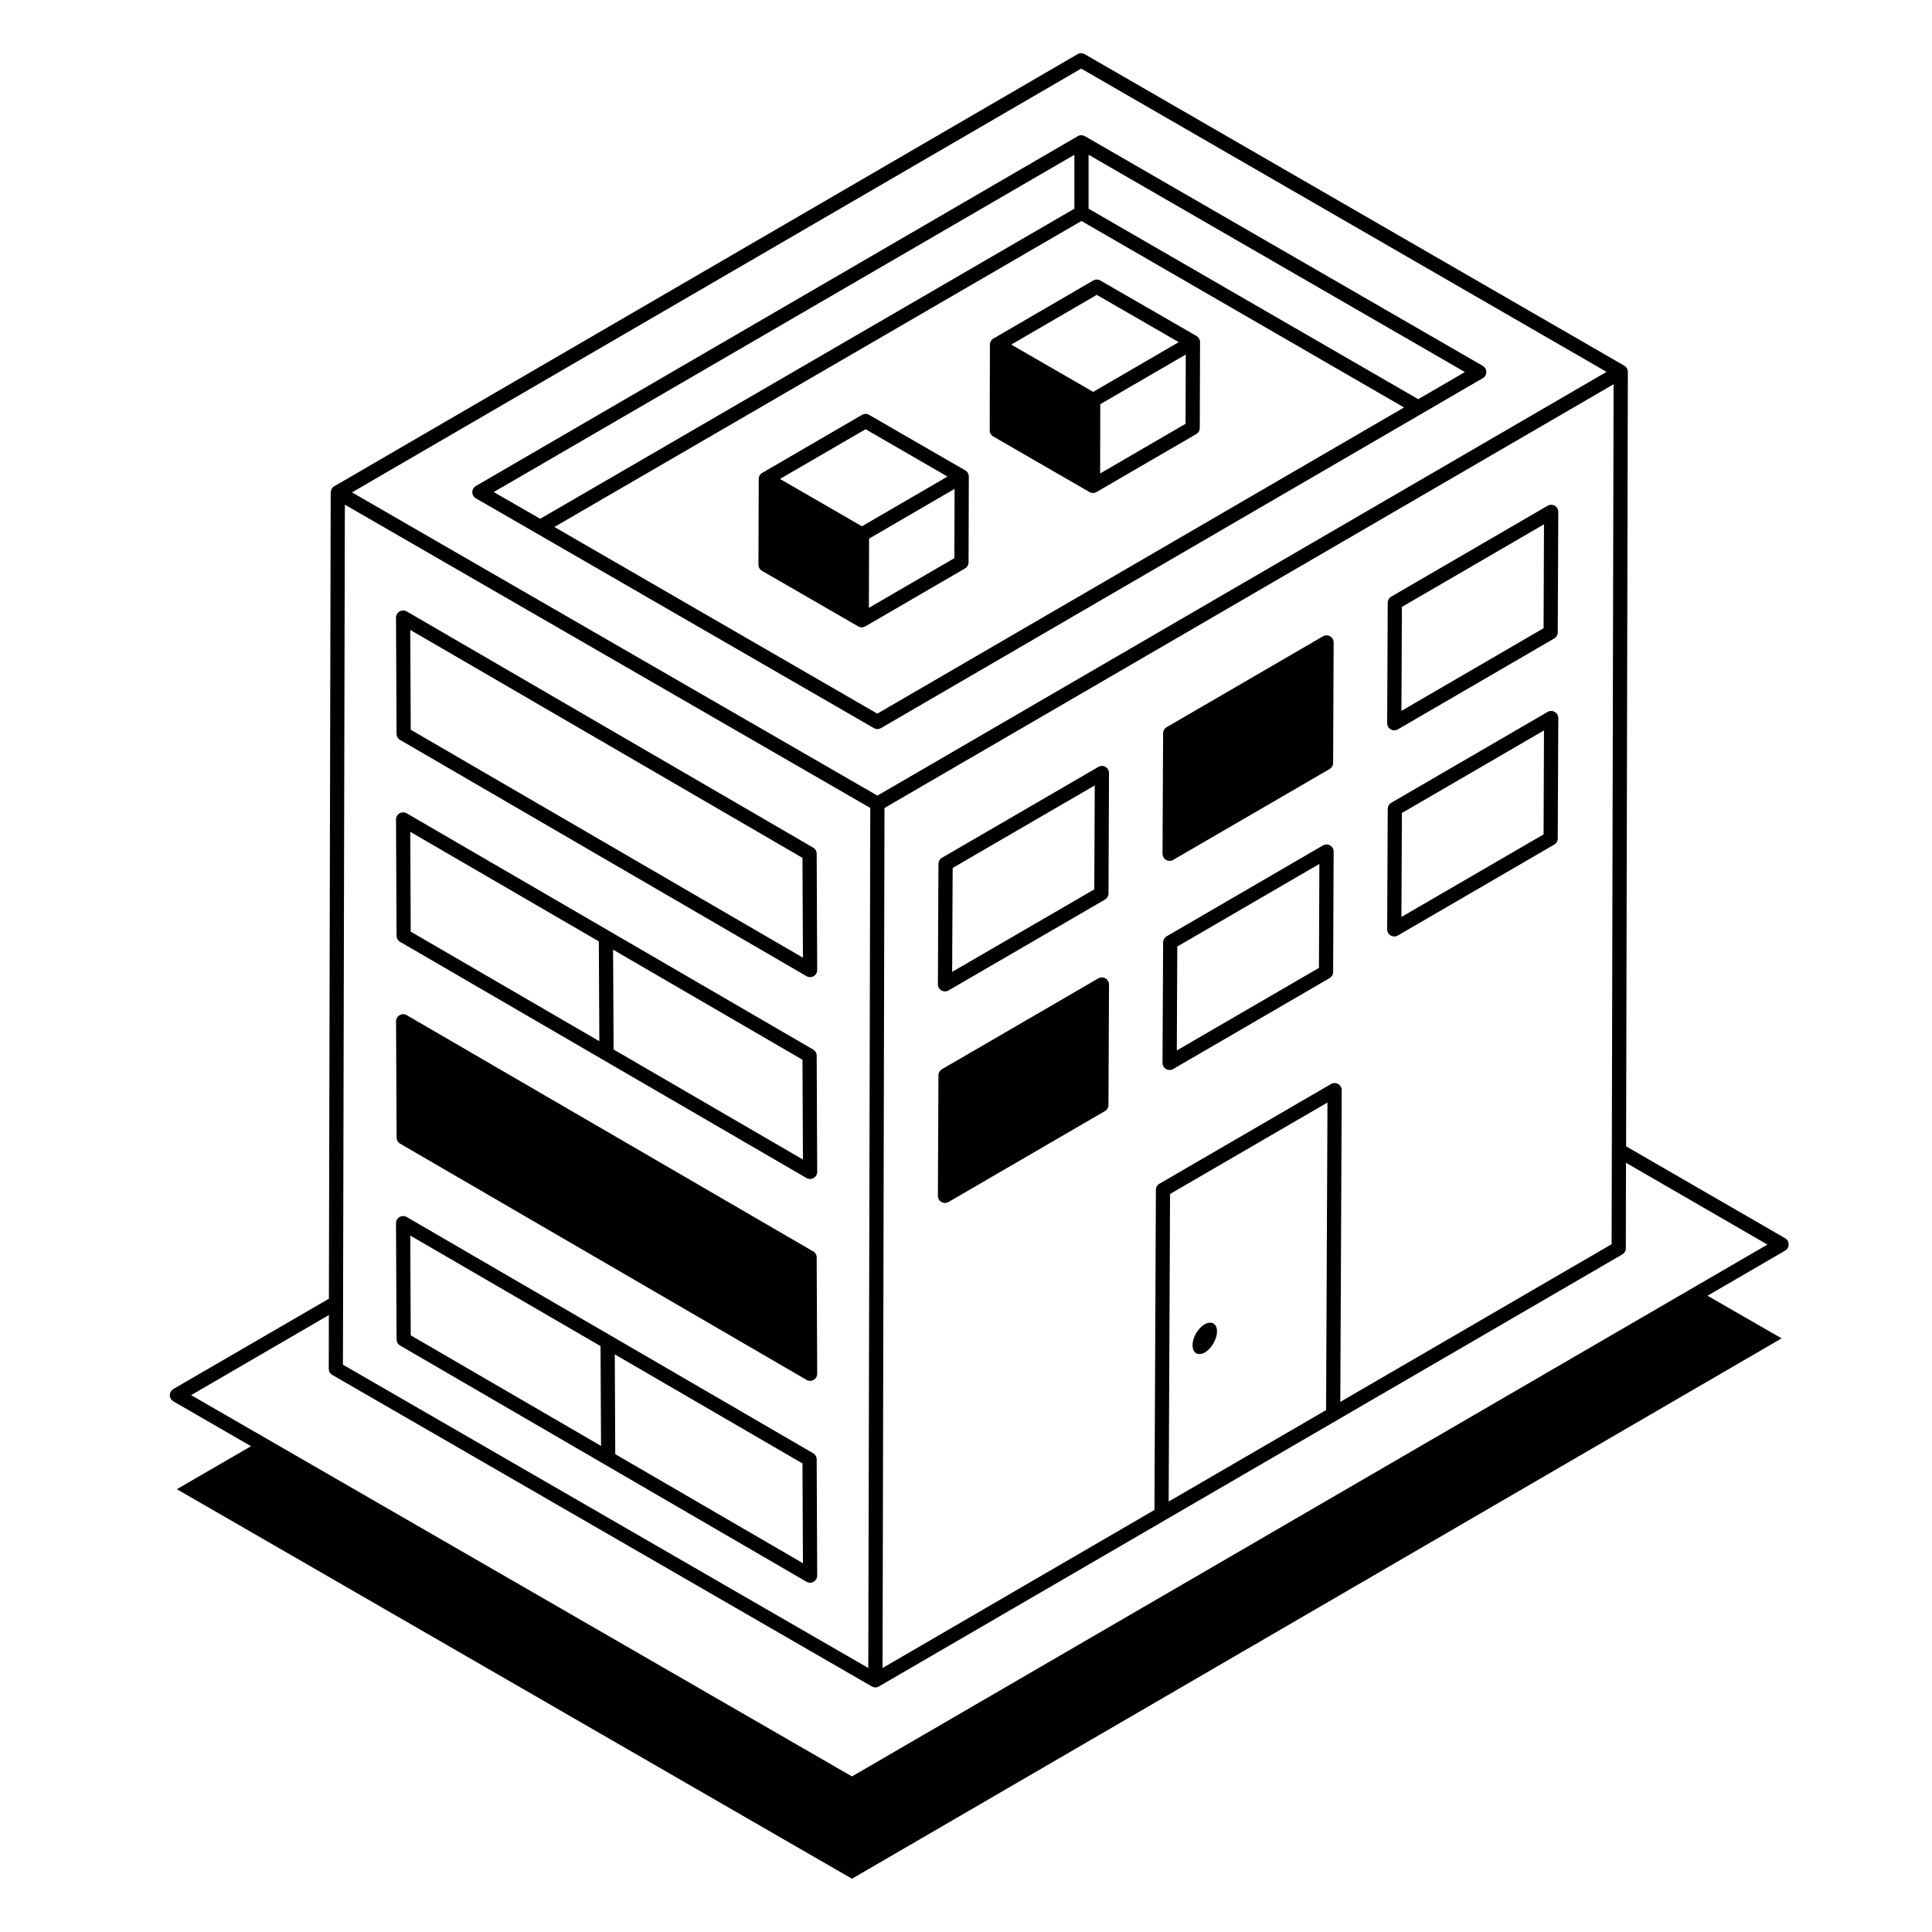 <svg width="32" height="32" viewBox="0 0 42 42" fill="none" xmlns="http://www.w3.org/2000/svg">
<path d="M26.192 29.403C26.043 29.483 25.926 29.415 25.926 29.249C25.92 29.082 26.043 28.872 26.185 28.791C26.334 28.705 26.457 28.773 26.457 28.94C26.457 29.113 26.334 29.317 26.192 29.403Z" fill="black"/>
<path d="M37.12 28.168L38.81 27.186C38.905 27.132 38.912 26.978 38.81 26.92L35.35 24.92L35.388 8.084C35.388 8.057 35.381 8.03 35.367 8.007C35.354 7.983 35.334 7.964 35.311 7.95L23.581 1.178C23.557 1.164 23.53 1.157 23.503 1.157C23.476 1.157 23.449 1.164 23.425 1.178L7.268 10.57H7.266C7.243 10.583 7.224 10.603 7.21 10.627C7.204 10.637 7.204 10.65 7.2 10.662C7.197 10.676 7.189 10.689 7.189 10.704L7.15 28.233L3.772 30.194C3.665 30.261 3.664 30.399 3.772 30.466L5.457 31.439L3.845 32.374L18.521 40.842L38.73 29.095L37.12 28.168ZM25.406 32.642L25.436 25.956L28.858 23.968L28.828 30.654L25.406 32.642ZM28.935 23.566L25.204 25.734C25.181 25.747 25.162 25.767 25.148 25.79C25.135 25.813 25.128 25.84 25.128 25.866L25.097 32.825L19.186 36.261L19.228 17.565L35.078 8.353L35.035 27.048L29.137 30.476L29.168 23.7C29.168 23.673 29.161 23.646 29.147 23.622C29.134 23.599 29.114 23.579 29.09 23.565C29.067 23.552 29.04 23.545 29.012 23.545C28.985 23.545 28.958 23.552 28.935 23.566ZM18.876 36.261L7.455 29.667L7.497 10.971L18.919 17.564L18.876 36.261ZM23.504 1.491L34.925 8.084L19.074 17.296L7.652 10.704L23.504 1.491ZM7.149 28.588L7.147 29.756C7.147 29.811 7.176 29.862 7.224 29.89L18.953 36.662C18.976 36.675 19.003 36.683 19.03 36.683C19.057 36.683 19.084 36.675 19.107 36.662L19.108 36.661L35.267 27.27C35.291 27.257 35.31 27.237 35.324 27.214C35.337 27.191 35.344 27.164 35.344 27.137L35.348 25.278L38.422 27.056L18.521 38.618L4.155 30.329L7.149 28.588Z" fill="black"/>
<path d="M19.153 15.828L32.235 8.221C32.258 8.208 32.278 8.188 32.291 8.165C32.305 8.141 32.312 8.115 32.312 8.088C32.312 8.061 32.305 8.034 32.291 8.011C32.278 7.987 32.258 7.968 32.235 7.954L23.584 2.96C23.56 2.947 23.533 2.94 23.506 2.94C23.479 2.94 23.453 2.947 23.429 2.961L10.891 10.248L10.346 10.564L10.344 10.565C10.321 10.579 10.301 10.598 10.288 10.622C10.274 10.645 10.267 10.672 10.267 10.699C10.267 10.726 10.274 10.753 10.288 10.776C10.301 10.8 10.321 10.819 10.344 10.833C11.23 11.344 7.14 8.982 18.997 15.828C19.02 15.842 19.047 15.849 19.074 15.849C19.101 15.849 19.128 15.842 19.151 15.828L19.153 15.828ZM12.052 11.456L23.51 4.804L30.523 8.858L19.072 15.514L12.052 11.456ZM30.831 8.678L23.665 4.537V3.364L31.846 8.088L30.831 8.678ZM23.356 4.537L11.744 11.278L10.733 10.697L23.356 3.365V4.537ZM23.877 16.672L20.478 18.647C20.455 18.66 20.436 18.68 20.422 18.703C20.409 18.726 20.401 18.753 20.401 18.779L20.389 21.397C20.389 21.424 20.396 21.451 20.41 21.475C20.423 21.498 20.443 21.518 20.466 21.532C20.49 21.545 20.517 21.552 20.544 21.552C20.571 21.552 20.598 21.545 20.621 21.531L24.021 19.556C24.044 19.542 24.064 19.523 24.077 19.5C24.09 19.476 24.098 19.45 24.098 19.423L24.109 16.805C24.109 16.778 24.102 16.751 24.088 16.727C24.075 16.704 24.055 16.684 24.032 16.671C24.008 16.657 23.982 16.65 23.954 16.65C23.927 16.651 23.901 16.658 23.877 16.672ZM23.789 19.334L20.699 21.128L20.71 18.869L23.799 17.074L23.789 19.334ZM28.76 13.833L25.361 15.809C25.338 15.822 25.319 15.841 25.305 15.865C25.292 15.888 25.285 15.915 25.285 15.941L25.272 18.559C25.272 18.586 25.279 18.613 25.293 18.637C25.306 18.661 25.326 18.68 25.35 18.694C25.373 18.707 25.4 18.715 25.427 18.714C25.455 18.714 25.482 18.707 25.505 18.693L28.905 16.718C28.928 16.704 28.947 16.685 28.961 16.662C28.974 16.638 28.981 16.612 28.981 16.585L28.992 13.967C28.992 13.94 28.985 13.913 28.972 13.89C28.958 13.866 28.939 13.847 28.915 13.833C28.892 13.819 28.865 13.812 28.838 13.812C28.81 13.812 28.784 13.82 28.76 13.833ZM30.388 15.856L33.787 13.88C33.81 13.866 33.83 13.847 33.843 13.823C33.857 13.8 33.864 13.774 33.864 13.747L33.876 11.129C33.876 11.102 33.869 11.075 33.856 11.051C33.842 11.028 33.822 11.008 33.799 10.995C33.775 10.981 33.748 10.974 33.721 10.974C33.694 10.974 33.667 10.981 33.643 10.995L30.244 12.97C30.221 12.984 30.202 13.003 30.188 13.027C30.175 13.05 30.168 13.076 30.168 13.103L30.156 15.722C30.156 15.749 30.163 15.776 30.177 15.8C30.19 15.823 30.21 15.842 30.233 15.856C30.257 15.87 30.284 15.877 30.311 15.877C30.338 15.877 30.365 15.869 30.388 15.856ZM30.476 13.194L33.565 11.398L33.556 13.657L30.466 15.454L30.476 13.194ZM28.76 18.379L25.361 20.355C25.338 20.368 25.319 20.387 25.305 20.41C25.292 20.434 25.285 20.46 25.285 20.487L25.272 23.105C25.272 23.132 25.279 23.159 25.293 23.183C25.306 23.206 25.326 23.226 25.35 23.24C25.373 23.253 25.4 23.261 25.427 23.26C25.455 23.26 25.482 23.253 25.505 23.239L28.905 21.263C28.928 21.25 28.947 21.23 28.961 21.207C28.974 21.184 28.981 21.157 28.981 21.13L28.992 18.513C28.992 18.485 28.985 18.459 28.972 18.435C28.958 18.412 28.939 18.392 28.915 18.378C28.892 18.365 28.865 18.358 28.838 18.358C28.81 18.358 28.784 18.365 28.76 18.379ZM28.673 21.041L25.583 22.836L25.593 20.577L28.682 18.781L28.673 21.041ZM17.677 18.426L8.842 13.292C8.818 13.279 8.791 13.271 8.764 13.271C8.737 13.271 8.71 13.278 8.687 13.292C8.663 13.306 8.643 13.325 8.63 13.349C8.616 13.372 8.609 13.399 8.609 13.426L8.621 15.954C8.621 16.008 8.651 16.059 8.698 16.086L17.532 21.221C17.556 21.235 17.583 21.242 17.61 21.242C17.637 21.242 17.664 21.235 17.688 21.221C17.711 21.208 17.731 21.188 17.744 21.165C17.758 21.141 17.765 21.114 17.765 21.087L17.754 18.559C17.754 18.532 17.747 18.506 17.733 18.482C17.72 18.459 17.7 18.44 17.677 18.426ZM8.929 15.864L8.919 13.694L17.445 18.649L17.455 20.819L8.929 15.864ZM17.677 22.816L8.842 17.681C8.818 17.667 8.791 17.66 8.764 17.66C8.737 17.66 8.71 17.667 8.687 17.68C8.663 17.694 8.643 17.713 8.63 17.737C8.616 17.761 8.609 17.788 8.609 17.815L8.621 20.342C8.621 20.397 8.651 20.448 8.698 20.475L17.532 25.609C17.556 25.623 17.583 25.63 17.61 25.631C17.637 25.631 17.664 25.623 17.687 25.61C17.711 25.596 17.73 25.577 17.744 25.553C17.758 25.53 17.765 25.503 17.765 25.476L17.754 22.949C17.754 22.922 17.747 22.895 17.733 22.872C17.72 22.849 17.7 22.829 17.677 22.816ZM8.919 18.083L13.018 20.465L13.029 22.635L8.929 20.253L8.919 18.083ZM13.339 22.815L13.328 20.645L17.445 23.038L17.455 25.207L13.339 22.815ZM17.677 27.204L8.842 22.069C8.819 22.055 8.792 22.047 8.765 22.047C8.738 22.047 8.711 22.055 8.687 22.068C8.664 22.082 8.644 22.101 8.631 22.125C8.617 22.148 8.61 22.175 8.61 22.203L8.622 24.73C8.622 24.784 8.651 24.835 8.698 24.862L17.533 29.997C17.557 30.011 17.583 30.018 17.611 30.018C17.638 30.018 17.665 30.011 17.688 29.998C17.712 29.984 17.731 29.964 17.745 29.941C17.758 29.917 17.765 29.89 17.765 29.863L17.754 27.336C17.754 27.309 17.747 27.282 17.734 27.259C17.72 27.236 17.701 27.216 17.678 27.203L17.677 27.204ZM17.677 31.592L8.842 26.457C8.818 26.443 8.791 26.436 8.764 26.436C8.737 26.436 8.71 26.443 8.687 26.456C8.663 26.47 8.643 26.49 8.63 26.513C8.616 26.537 8.609 26.564 8.609 26.591L8.621 29.118C8.621 29.173 8.651 29.224 8.698 29.251L17.532 34.386C17.556 34.399 17.583 34.407 17.61 34.407C17.637 34.407 17.664 34.4 17.687 34.386C17.711 34.373 17.73 34.353 17.744 34.33C17.758 34.306 17.765 34.279 17.765 34.252L17.754 31.725C17.754 31.698 17.747 31.671 17.733 31.648C17.72 31.625 17.7 31.605 17.677 31.592ZM8.919 26.86L13.055 29.263L13.066 31.433L8.929 29.029L8.919 26.86ZM13.375 31.612L13.365 29.443L17.445 31.814L17.455 33.983L13.375 31.612ZM23.876 21.269L20.477 23.244C20.454 23.258 20.435 23.277 20.421 23.301C20.408 23.324 20.401 23.35 20.401 23.377L20.389 25.996C20.389 26.023 20.396 26.05 20.409 26.073C20.423 26.097 20.442 26.116 20.466 26.13C20.49 26.144 20.516 26.151 20.544 26.151C20.571 26.151 20.597 26.143 20.621 26.13L24.02 24.154C24.044 24.14 24.063 24.121 24.076 24.098C24.09 24.074 24.097 24.048 24.097 24.021L24.109 21.403C24.109 21.376 24.102 21.349 24.088 21.326C24.075 21.302 24.055 21.282 24.031 21.269C24.008 21.255 23.981 21.248 23.954 21.248C23.927 21.248 23.9 21.256 23.876 21.269ZM30.388 20.337L33.787 18.361C33.81 18.348 33.83 18.328 33.843 18.305C33.857 18.282 33.864 18.256 33.864 18.229L33.876 15.611C33.876 15.584 33.869 15.557 33.856 15.533C33.842 15.509 33.822 15.49 33.799 15.476C33.775 15.463 33.748 15.455 33.721 15.456C33.694 15.456 33.667 15.463 33.643 15.477L30.244 17.452C30.221 17.465 30.202 17.484 30.188 17.508C30.175 17.531 30.168 17.558 30.168 17.584L30.156 20.203C30.156 20.23 30.163 20.257 30.177 20.281C30.19 20.304 30.21 20.324 30.233 20.337C30.257 20.351 30.284 20.358 30.311 20.358C30.338 20.358 30.365 20.35 30.388 20.337ZM30.476 17.674L33.565 15.879L33.556 18.139L30.466 19.934L30.476 17.674Z" fill="black"/>
<path d="M26.088 7.438C26.088 7.41 26.081 7.384 26.067 7.36C26.053 7.337 26.034 7.318 26.011 7.304L23.92 6.098C23.896 6.084 23.87 6.077 23.843 6.077C23.816 6.077 23.789 6.084 23.765 6.098L21.599 7.358H21.598C21.574 7.371 21.555 7.391 21.541 7.414C21.528 7.437 21.52 7.464 21.52 7.491L21.515 9.355C21.515 9.41 21.545 9.462 21.593 9.489L23.683 10.696C23.706 10.71 23.733 10.717 23.76 10.717C23.787 10.717 23.814 10.71 23.837 10.696L23.838 10.696L26.006 9.436C26.029 9.422 26.048 9.403 26.062 9.379C26.075 9.356 26.082 9.33 26.082 9.303L26.088 7.438V7.438ZM23.843 6.41L25.625 7.438C25.535 7.491 23.651 8.586 23.765 8.519L21.983 7.491L23.843 6.41ZM25.773 9.213L23.916 10.293L23.919 8.787L25.778 7.707L25.773 9.213ZM20.983 10.225L18.894 9.019C18.87 9.005 18.844 8.998 18.816 8.998C18.789 8.998 18.762 9.006 18.739 9.019L16.572 10.279H16.571C16.548 10.292 16.528 10.312 16.515 10.335C16.501 10.358 16.494 10.385 16.494 10.412L16.488 12.275C16.488 12.331 16.518 12.382 16.566 12.41L18.656 13.617C18.68 13.63 18.706 13.638 18.733 13.638C18.761 13.638 18.787 13.63 18.811 13.617L20.979 12.357C21.002 12.344 21.021 12.324 21.035 12.301C21.049 12.278 21.056 12.251 21.056 12.224L21.061 10.36V10.359C21.061 10.332 21.054 10.305 21.04 10.282C21.027 10.258 21.007 10.239 20.983 10.225ZM18.817 9.331L20.598 10.36L18.738 11.441L16.956 10.412L18.817 9.331ZM20.747 12.134L18.889 13.214L18.893 11.709L20.752 10.628L20.747 12.134Z" fill="black"/>
</svg>
